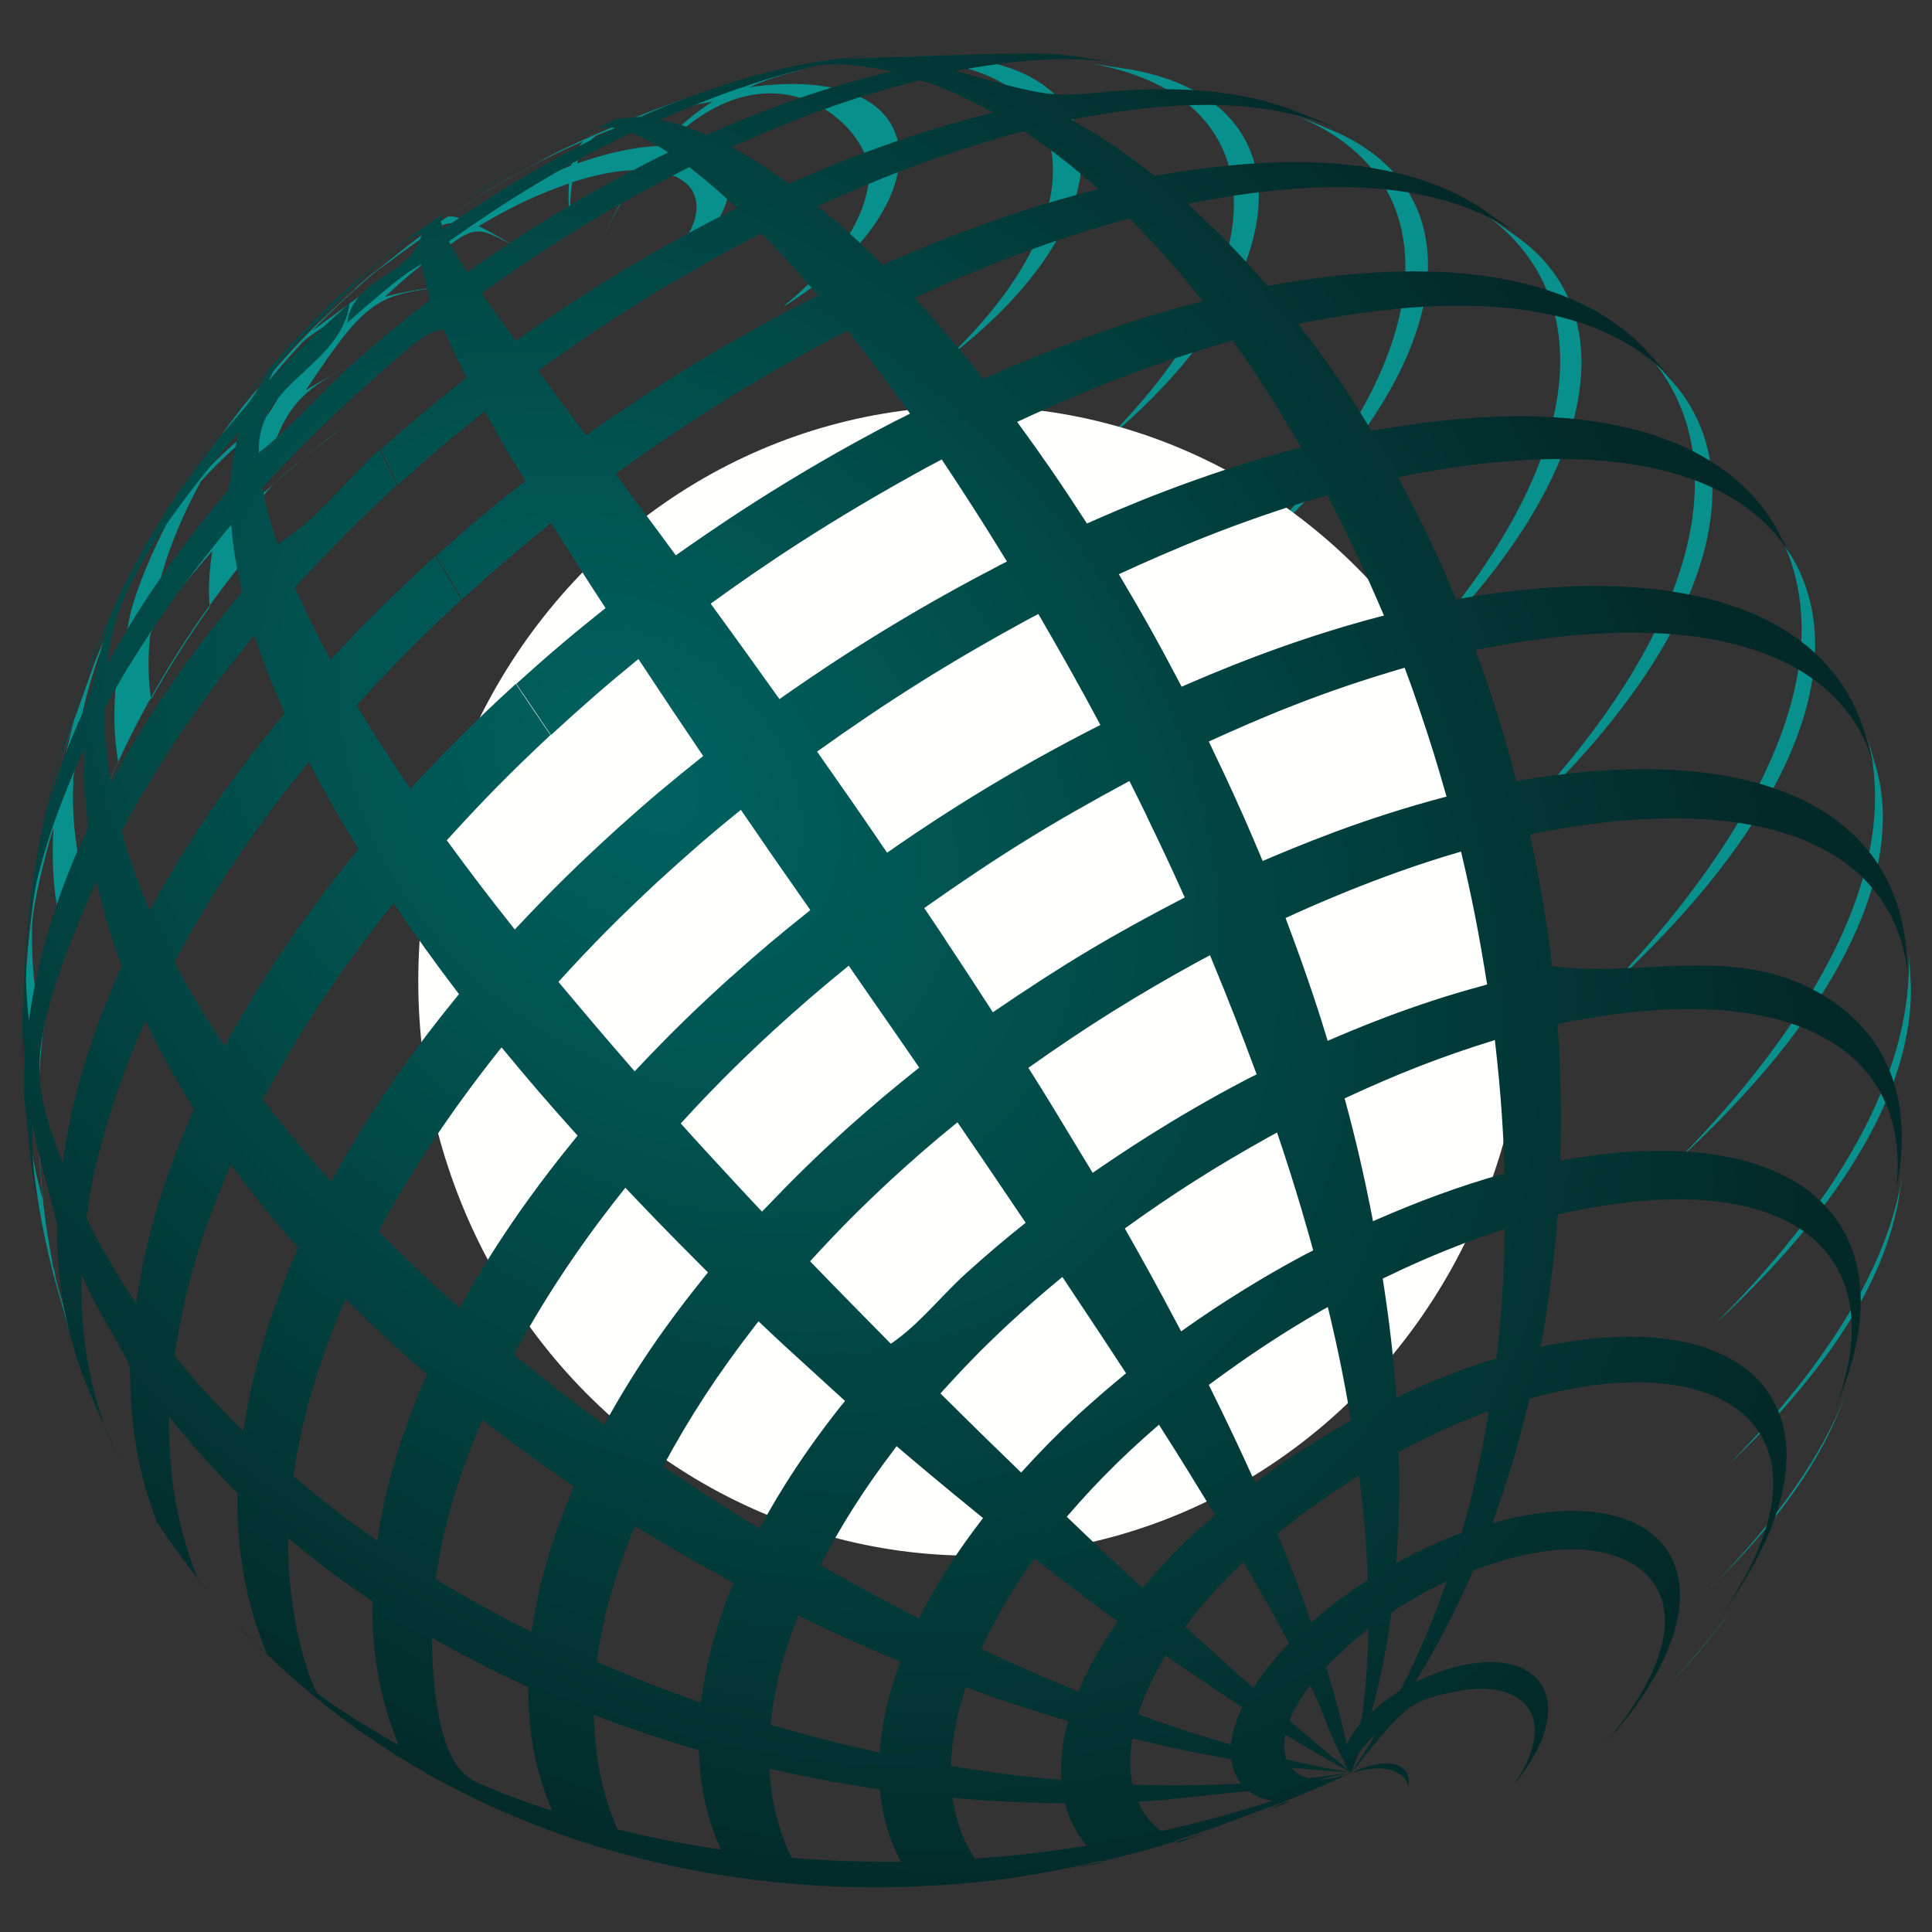 <?xml version="1.0" encoding="UTF-8"?>
<svg width="55" height="55" version="1.1" viewBox="0 0 14.552 14.552" xml:space="preserve" xmlns="http://www.w3.org/2000/svg"><rect x="0" y="0" width="14.552" height="14.552" fill="#333333" stroke="none"/><defs><radialGradient id="radialGradient32262-7" cx="8.796" cy="10.217" r="13.917" gradientTransform="matrix(.269 .258 -.199 .193 34.034 55.396)" gradientUnits="userSpaceOnUse"><stop stop-color="#006360" offset="0"/><stop stop-color="#022928" offset="1"/></radialGradient></defs><style/><g transform="translate(-66.5 -27.141)"><g transform="matrix(.707 0 0 .707 63.149 25.486)"><g transform="matrix(.715 0 0 .715 28.446 41.089)"><g transform="matrix(1.415 0 0 1.415 -35.201 -57.883)"><g transform="matrix(2.624,0,0,2.723,-81.906,-151.54)"><g transform="matrix(1.028,0,0,1.028,-1.635,-1.675)" fill="#07908c"><path d="m39.037 61.064c0.602-0.528 0.887-1.061 0.782-1.463l-0.04-0.133c0.169 0.595-0.392 1.255-0.742 1.596 9.8e-5 0 9.8e-5 1.98e-4 9.8e-5 1.98e-4m-0.282-0.636c0.685-0.596 0.965-1.195 0.75-1.602l-0.076-0.133c0.348 0.625-0.356 1.422-0.674 1.735 9.9e-5 -9.8e-5 9.9e-5 1.98e-4 1.98e-4 1.98e-4m-0.379-0.61c0.733-0.634 0.989-1.291 0.653-1.674l-0.11-0.119c0.379 0.412 0.176 1.082-0.543 1.793 9.9e-5 0 9.9e-5 1.97e-4 1.97e-4 2.89e-4m-0.46-0.561c0.753-0.648 0.963-1.331 0.511-1.659l-0.03-0.021-0.113-0.077c0.502 0.346 0.358 1.035-0.369 1.757 0-9.6e-5 9.9e-5 9.6e-5 9.9e-5 9.6e-5m-0.528-0.494c0.757-0.638 0.898-1.312 0.328-1.566l-0.091-0.037-0.084-0.032c0.634 0.242 0.571 0.915-0.153 1.635 0-9.7e-5 9.8e-5 9.6e-5 1.97e-4 1.92e-4m-0.581-0.41c0.751-0.603 0.802-1.267 0.107-1.394l-0.223-0.033c0.774 0.099 0.826 0.739 0.116 1.426 9.8e-5 0 1.97e-4 9.6e-5 2.89e-4 1.92e-4m-0.617-0.31c0.658-0.486 0.702-1.043 0.088-1.125-0.056-0.007-0.148-0.014-0.274-0.006l-0.054 0.004c-0.073 0.008-0.17 0.018-0.242 0.029 0.884-0.133 1.087 0.336 0.717 0.84-0.065 0.088-0.141 0.172-0.234 0.257 9.9e-5 0 1.97e-4 9.6e-5 1.97e-4 9.6e-5m-0.637-0.195c0.495-0.296 0.602-0.723 0.204-0.816-0.136-0.032-0.282-0.014-0.344-0.006 0.042-0.017 0.128-0.053 0.257-0.074l-0.105 0.019c-0.221 0.048-0.221 0.048-0.335 0.081-0.201 0.064-0.201 0.064-0.301 0.103-0.189 0.079-0.189 0.079-0.283 0.124-0.18 0.093-0.18 0.093-0.267 0.144-0.17 0.106-0.17 0.106-0.252 0.165-0.057 0.042-0.132 0.099-0.187 0.143 0.278-0.197 0.278-0.197 0.329-0.192-0.041 0.068-0.118 0.086-0.177 0.13 0.033-0.003 0.081-9.6e-5 0.108-0.019 0.148-0.105 0.148-0.105 0.307-0.021-0.082-0.048-0.131-0.072-0.149-0.081 0.135-0.076 0.224-0.117 0.352-0.16-0.004 0.058-8.69e-4 0.11 0.009 0.186-0.007-0.079-0.006-0.13 0.004-0.191 0.093-0.028 0.175-0.046 0.272-0.046-0.046 0.062-0.097 0.137-0.158 0.263 0.054-0.109 0.098-0.177 0.167-0.263 0.277 0.014 0.237 0.213 0.087 0.342-0.028 0.025-0.089 0.071-0.177 0.102 0.285-0.064 0.545-0.369 0.356-0.492-0.062-0.04-0.148-0.041-0.185-0.042 0.429-0.42 0.797-0.067 0.797 0.1 0 0.088-0.042 0.271-0.327 0.497 0.001 1.93e-4 -0.002 0.002-0.003 0.002m-0.323-0.797c0.211-0.057 0.215-0.058 0.325-0.079h1e-3c-0.069 0.014-0.131 0.051-0.202 0.063-0.199 0.035-0.365 0.096-0.488 0.145 0.019-0.008 0.044-0.018 0.063-0.025 0.181-0.066 0.213-0.078 0.301-0.103m-0.448 0.164 0.022-0.01-0.002 6.75e-4 -0.021 0.009m0.48-0.132c0.003-5.79e-4 0.007-0.001 0.011-0.002-0.059 0.037-0.124 0.083-0.203 0.167-0.002 9.7e-5 -0.005 9.7e-5 -0.007 1.93e-4 -0.124 5e-3 -0.242 0.04-0.32 0.066 0.031-0.076 0.073-0.104 0.073-0.104 0.002-8.68e-4 0.216-0.091 0.447-0.127m-0.527 0.161c0.009-0.004 0.022-0.01 0.032-0.014-0.017 0.018-0.035 0.042-0.048 0.092-0.007 0.003-0.017 0.006-0.024 0.009-0.137 0.052-0.254 0.11-0.393 0.194-0.037-0.013-0.053-0.013-0.065-0.011 0.069-0.045 0.252-0.164 0.497-0.27"/><path d="m39.006 63.032c0.115-0.112 0.177-0.194 0.211-0.237l0.027-0.037c-0.068 0.092-0.149 0.185-0.24 0.276l0.002-0.002m0.166-0.367c0.237-0.221 0.403-0.44 0.493-0.65l0.011-0.025 0.022-0.054c-0.041 0.099-0.15 0.361-0.525 0.729 9.9e-5 -9.8e-5 0 9.9e-5 0 9.9e-5m0.067-0.46c0.377-0.344 0.6-0.676 0.66-0.986l0.017-0.104c-0.023 0.128-0.094 0.519-0.677 1.09 9.9e-5 -9.9e-5 0 9.9e-5 0 1.98e-4m-0.042-0.539c0.347-0.31 0.76-0.781 0.752-1.261l-8e-3 -0.121c0.014 0.421-0.236 0.886-0.745 1.382 9.8e-5 0 9.8e-5 9.8e-5 9.8e-5 1.97e-4"/><path d="m33.88 57.78c-0.16 0.143-0.166 0.148-0.249 0.233-0.159 0.171-0.168 0.181-0.255 0.291-0.152 0.205-0.168 0.226-0.26 0.376-0.135 0.24-0.16 0.283-0.253 0.501-0.103 0.276-0.131 0.35-0.207 0.68-0.048 0.294-0.082 0.506-0.068 0.899 0.041 0.466 0.063 0.609 0.214 1.069-0.37-1.027-0.09-2.182 0.678-3.067-0.002-0.197-0.002-0.197 0.363-0.468-0.156 0.111-0.257 0.198-0.343 0.274 0.098-0.381 0.159-0.408 0.502-0.561-0.116 0.049-0.211 0.096-0.318 0.158 0.242-0.353 0.283-0.358 0.552-0.391-0.111 0.009-0.181 0.024-0.243 0.039 0.07-0.062 0.116-0.1 0.192-0.155-0.084 0.007-0.084 0.007-0.475 0.283 0.093-0.092 0.156-0.148 0.259-0.233l-0.027 0.019-0.06 0.05m-1.079 4.051c-0.05-0.158-0.11-0.37-0.147-0.531l0.006 0.031c0.012 0.052 0.018 0.079 0.039 0.142 0.026 0.121 0.059 0.24 0.102 0.358m-0.214-1.069c-9.65e-4 -0.1-0.004-0.234-6.75e-4 -0.334l4.82e-4 -0.013c5.79e-4 -0.011 0.001-0.027 0.002-0.038-3.86e-4 0.013-0.001 0.029-0.001 0.042-6.75e-4 0.079-0.002 0.226 0.052 0.413-3e-3 0.13 0.003 0.259 0.018 0.388l-0.011-0.038c-0.021-0.077-0.049-0.183-0.059-0.42m0.068-0.899c0.08-0.336 0.082-0.342 0.147-0.527l-5e-3 0.014c-0.023 0.067-0.023 0.067-0.136 0.513-0.013 0.053-0.023 0.095-0.035 0.163 0.009-0.064 0.019-0.119 0.028-0.163m-0.042 0.331c0.003-0.098 0.054-0.285 0.084-0.38-5.78e-4 0.012-0.001 0.027-2e-3 0.039-0.003 0.13 0.005 0.218 0.032 0.337-0.031 0.128-0.055 0.257-0.069 0.386l-0.006-0.024c-0.014-0.059-0.043-0.181-0.038-0.357m0.763-1.889c0.042-0.051 0.098-0.12 0.142-0.17l-6e-3 0.007c-0.03 0.035-0.112 0.127-0.196 0.245-0.002 0.002-0.193 0.279-0.247 0.373 0.014-0.024 0.033-0.056 0.047-0.079 0.136-0.211 0.168-0.262 0.26-0.376m-0.391 0.611 0.012-0.024 0.001-0.003c0.061-0.117 0.118-0.194 0.148-0.235-0.007 0.014-0.015 0.028-0.022 0.042-0.026 0.052-0.075 0.147-0.117 0.274-0.029 0.089-0.026 0.187-0.077 0.27-0.055 0.089-0.102 0.177-0.145 0.272 0.014-0.088 0.045-0.295 0.198-0.595m-0.21 0.718c0.001-0.023 0.004-0.083 0.167-0.361-8.68e-4 0.01-0.002 0.024-3e-3 0.034-0.005 0.089-0.005 0.156 0.012 0.259-0.058 0.122-0.109 0.247-0.151 0.373l-3e-3 -0.014c-0.01-0.052-0.028-0.149-0.021-0.29m0.892-1.648c5.79e-4 -5.79e-4 0.065-0.057 0.183-0.111-5.79e-4 4.82e-4 -0.001 0.001-0.002 0.002-0.094 0.091-0.178 0.186-0.25 0.282-0.028 0.037-0.046 0.081-0.079 0.115-0.002 0.002-0.004 0.003-0.006 0.005-0.111 0.08-0.184 0.153-0.215 0.184 0.041-0.068 0.152-0.25 0.369-0.476m-0.397 0.524c4.82e-4 -6.75e-4 0.086-0.097 0.233-0.211-3.86e-4 5.79e-4 -8.68e-4 0.001-0.001 2e-3 -0.059 0.095-0.137 0.244-0.175 0.413-0.006 0.025-0.006 0.025-0.06 0.085-0.088 0.096-0.14 0.162-0.185 0.222 0.012-0.07 0.045-0.257 0.189-0.511m-0.199 0.591c0.002-0.019 0.006-0.068 0.245-0.332-0.001 0.008-0.003 0.02-0.004 0.028-0.008 0.063-0.011 0.111-0.006 0.183-0.084 0.113-0.16 0.229-0.229 0.347l-0.001-8e-3c-0.005-0.04-0.014-0.114-0.004-0.219"/></g><circle transform="matrix(1.028 0 0 1.028 -.832 -1.675)" cx="35.504" cy="60.387" r="2.162" color="#000000" color-rendering="auto" fill="#fffffd" fill-rule="evenodd" image-rendering="auto" shape-rendering="auto" solid-color="#000000" style="isolation:auto;mix-blend-mode:normal;paint-order:markers fill stroke"/><path d="m35.366 56.812-0.056 0.004c-0.075 0.007-0.174 0.02-0.249 0.03l-0.038 0.006-0.108 0.019c-0.009 0.002-0.019 0.005-0.027 0.006 0.022-0.004 0.055-0.011 0.068-0.013-0.004 9.25e-4 -0.01 0.002-0.014 0.003-0.071 0.015-0.145 0.033-0.219 0.055-0.165 0.048-0.303 0.104-0.355 0.125-0.01 0.004-0.024 0.012-0.035 0.014-0.033 0.006-0.068 0.001-0.101 0.012 0.008-0.003 0.02-0.009 0.03-0.013l-0.05 0.02c0.006-0.002 0.013-0.004 0.019-0.006-0.021 0.008-0.058 0.026-0.075 0.033 0.021-0.005 0.044-0.008 0.08-0.002-0.013 0.006-0.03 0.013-0.042 0.019-0.325 0.151-0.561 0.311-0.65 0.371-0.017-0.044-0.015-0.047 0.027-0.075-0.033 0.021-0.045 0.027-0.132 0.086-0.059 0.043-0.136 0.102-0.193 0.147l-0.062 0.052c-0.092 0.078-0.091 0.078-0.256 0.24-0.025 0.025-0.049 0.057-0.066 0.075-0.041 0.054-0.07 0.116-0.115 0.166-0.24 0.266-0.363 0.473-0.415 0.564-0.019 0.034-0.045 0.078-0.062 0.11-0.034 0.068-0.069 0.145-0.132 0.285-0.015 0.039-0.018 0.054-0.03 0.087 0.022-0.054 0.043-0.109 0.069-0.163 0.006-0.012 0.015-0.029 0.021-0.041-0.039 0.108-0.047 0.225-0.097 0.329-0.125 0.263-0.165 0.446-0.184 0.541-0.049 0.275-0.058 0.475-0.059 0.682 0.003 0.064 0.005 0.128 0.004 0.192-5.13e-4 0.033 1e-3 0.056 0.002 0.082 0.016 0.184 0.034 0.327 0.058 0.451-0.021-0.114-0.026-0.202-0.027-0.302 3.37e-4 -0.013 6.65e-4 -0.031 1e-3 -0.045 0.006 0.029 0.018 0.09 0.039 0.166 0.059 0.215 0.06 0.215 0.059 0.232-0.001 0.263 0.056 0.435 0.083 0.517 0.031 0.086 0.069 0.171 0.109 0.255-0.064-0.18-0.093-0.338-0.095-0.545 1.98e-4 -0.014 3.33e-4 -0.032 5.3e-4 -0.045 0.02 0.041 0.054 0.111 0.113 0.21 0.083 0.14 0.083 0.139 0.083 0.175 2.99e-4 0.28 0.067 0.465 0.096 0.544l0.011 0.027c0.051 0.076 0.106 0.148 0.163 0.218-0.095-0.23-0.111-0.423-0.114-0.581 9.9e-5 -0.013-1e-4 -0.031 0-0.044 0.096 0.116 0.163 0.188 0.275 0.296-9.9e-5 0.012-5.31e-4 0.029-5.31e-4 0.041 0.001 0.303 0.086 0.503 0.117 0.579-0.014-0.012-0.03-0.027-0.046-0.041 0.273 0.264 0.594 0.478 0.95 0.634 0.617 0.27 1.332 0.369 2.057 0.28 0.136-0.02 0.24-0.038 0.389-0.071l0.003 0.002c0.099-0.022 0.197-0.048 0.296-0.077-0.001-7.07e-4 -3e-3 -0.002-0.004-0.002 0.147-0.044 0.29-0.1 0.434-0.149 0.091-0.037 0.182-0.071 0.272-0.115-0.032 0.012-0.069 0.026-0.122 0.027-2e-3 -1.02e-4 -4e-3 0-0.006 0 0.032-0.007 0.075-0.016 0.108-0.023l0.02-0.004c-0.097 0.015-0.17 0.022-0.17 0.022-2.99e-4 0-0.036-0.006-0.066-0.037-9.25e-4 -0.001-0.002-0.003-0.003-0.004 0.095 0.009 0.141 0.013 0.233 0.018l0.007 5.44e-4c-0.102-0.016-0.152-0.026-0.259-0.05-0.01-0.027-0.012-0.057-0.006-0.092 2.99e-4 -0.001 3.26e-4 -0.003 5.44e-4 -0.004 0.095 0.055 0.151 0.086 0.238 0.132l0.027 0.014v-5.44e-4l-0.031-0.042c0.003 0.01 0.01 0.021 0.015 0.03-0.082-0.065-0.136-0.109-0.232-0.187 0.014-0.033 0.019-0.042 0.04-0.077 0.018-0.027 0.022-0.033 0.044-0.061 0.058 0.111 0.089 0.236 0.164 0.338 0.026-0.066 0.026-0.067 0.03-0.073 0.009-0.014 0.03-0.042 0.068-0.076 4.34e-4 -4.36e-4 0.001-0.001 0.002-0.002-0.036 0.058-0.055 0.085-0.093 0.141l-0.006 0.01c0.223-0.268 0.232-0.279 0.44-0.317 0.221-0.04 0.409 0.079 0.214 0.362 0.003-4e-3 0.084-0.097 0.117-0.192 0.091-0.261-0.173-0.365-0.515-0.202 0.097-0.156 0.154-0.261 0.233-0.433 0.151-0.055 0.266-0.073 0.335-0.079 0.374-0.03 0.657 0.22 0.19 0.753 0.039-0.042 0.13-0.14 0.202-0.262 0.279-0.472-0.038-0.761-0.651-0.594 0.066-0.177 0.102-0.294 0.15-0.482 0.04-0.011 0.115-0.03 0.208-0.045 0.651-0.102 1.031 0.229 0.559 0.885l0.028-0.038c0.018-0.025 0.042-0.059 0.059-0.086 0.428-0.663 0.049-1.091-0.81-0.916 0.035-0.19 0.052-0.314 0.069-0.512 0.893-0.198 1.361 0.118 1.114 0.75l0.011-0.026 0.022-0.055c0.256-0.672-0.222-1.04-1.137-0.877 0.005-0.19 0.002-0.348-0.011-0.528 0.91-0.185 1.442 0.077 1.356 0.668l0.017-0.107c0.052-0.385-0.143-0.581-0.316-0.678-0.344-0.194-0.72-0.062-1.079-0.107-0.028-0.234-0.069-0.42-0.089-0.51 0.909-0.178 1.476 0.033 1.519 0.566l-0.009-0.125c-0.055-0.56-0.638-0.802-1.564-0.647-0.036-0.132-0.062-0.218-0.107-0.349-0.024-0.069-0.032-0.089-0.057-0.158 0.863-0.169 1.443-0.015 1.591 0.422 0.003 0.009 0.007 0.021 0.01 0.03l-0.041-0.137c-0.154-0.475-0.751-0.662-1.638-0.511-0.08-0.184-0.137-0.298-0.233-0.472 0.81-0.16 1.375-0.045 1.59 0.324l-0.078-0.137c-0.133-0.219-0.521-0.558-1.618-0.366-0.108-0.17-0.177-0.267-0.294-0.414 0.723-0.142 1.228-0.069 1.501 0.217l-0.113-0.123c-0.195-0.196-0.616-0.398-1.512-0.241-0.098-0.108-0.185-0.199-0.321-0.317 0.601-0.116 1.036-0.077 1.328 0.119l-0.031-0.022-0.116-0.079c-0.289-0.185-0.731-0.227-1.313-0.126-0.13-0.098-0.202-0.145-0.334-0.218 0.573-0.107 0.859-0.044 1.063 0.032l-0.093-0.038-0.087-0.033c-0.075-0.026-0.303-0.106-0.729-0.069-0.244 0.021-0.244 0.021-0.619-0.08 0.286-0.052 0.49-0.059 0.703-0.025l-0.23-0.033c-0.12-0.013-0.148-0.016-0.915 0.011 0.083-0.014 0.125-0.019 0.209-0.026zm1.821 6.654c0.149-0.043 0.217-2.4e-4 0.23 0.05h5.44e-4c0.015-0.092-0.095-0.115-0.23-0.05zm-0.272 0.115c-0.025 0.01-0.049 0.022-0.074 0.031 0.032-0.012 0.065-0.021 0.097-0.034h-0.002c-0.002 2.02e-4 -0.005 4.36e-4 -0.007 5.45e-4h-5.44e-4c-0.002 1.01e-4 -0.005-6.81e-4 -0.007 0-0.002 7.6e-4 -0.005 0.001-0.007 0.002zm-0.074 0.031c-0.074 0.029-0.148 0.055-0.222 0.079 0.074-0.024 0.148-0.05 0.222-0.079zm-0.222 0.079c-0.045 0.015-0.089 0.028-0.134 0.041 0.003 0.001 0.006 0.003 8e-3 0.004 0.042-0.013 0.084-0.031 0.126-0.045zm-0.43 0.118c-0.055 0.012-0.111 0.022-0.166 0.031 0.057-0.01 0.114-0.016 0.171-0.028zm-0.166 0.031c-0.072 0.013-0.145 0.027-0.217 0.036 0.072-9e-3 0.145-0.023 0.217-0.036zm-3.233-0.877c-0.023-0.022-0.047-0.044-0.07-0.067 0.008 0.008 0.015 0.017 0.022 0.024l0.023 0.021c0.007 0.007 0.016 0.014 0.024 0.022zm-0.069-0.067c-0.034-0.035-0.066-0.071-0.098-0.108 0.032 0.036 0.064 0.073 0.098 0.108zm-0.098-0.108c-0.022-0.025-0.044-0.049-0.065-0.075 6.8e-4 0.002 9.07e-4 0.003 0.002 0.005 0.02 0.024 0.042 0.046 0.063 0.07zm-0.228-0.293c-0.001-0.002-0.003-0.004-0.005-0.006 0.002 0.003 0.004 0.007 0.006 0.01zm-0.005-0.006c-0.052-0.077-0.1-0.156-0.144-0.238 0.044 0.083 0.093 0.162 0.144 0.238zm-0.144-0.238c-0.021-0.04-0.04-0.081-0.059-0.121 1e-3 0.003 1e-3 0.005 0.002 0.009 0.018 0.038 0.037 0.075 0.057 0.113zm-0.324-0.945c0.002 0.009 0.003 0.017 0.005 0.027-0.002-0.008-0.003-0.019-0.005-0.027zm0.005 0.027c0.007 0.035 0.017 0.073 0.026 0.108-0.009-0.036-0.02-0.077-0.026-0.108zm0.026 0.108c0.01 0.041 0.019 0.08 0.033 0.131-0.013-0.046-0.022-0.088-0.033-0.131zm0.033 0.131c0.025 0.087 0.054 0.182 0.09 0.296-0.038-0.117-0.066-0.212-0.09-0.296zm-0.121-0.717c-0.003-0.031-0.006-0.052-0.009-0.086l0.01 0.127c-5.99e-4 -0.011-5.21e-4 -0.028-1e-3 -0.041zm1e-3 0.041c1.16e-4 0.002-1.12e-4 0.006 0 8e-3l0.003 0.038zm-0.01-0.127c-6.54e-4 -0.068 0.003-0.127 0.003-0.189-0.002-0.052-0.005-0.104-0.003-0.156-5.95e-4 0.103-0.004 0.241 5.31e-4 0.344zm0.062-0.87c0.003-0.019 0.005-0.034 0.009-0.054l-0.015 0.079c1e-3 -0.005 0.005-0.019 0.006-0.025zm0.009-0.054c0.066-0.275 0.096-0.381 0.182-0.613-0.091 0.227-0.149 0.452-0.182 0.613zm0.345-0.985c5.37e-4 -1e-3 5.29e-4 -0.002 1e-3 -0.003l-0.007 0.015c0.002-0.004 0.004-0.007 0.006-0.012zm0.062-0.11c0.021-0.037 0.035-0.066 0.066-0.119l-0.048 0.081-0.006 0.012c-0.009 0.016-0.015 0.027-0.023 0.044 2e-3 -0.003 0.009-0.014 0.011-0.018zm0.066-0.119c0.066-0.102 0.099-0.153 0.131-0.2-0.043 0.061-0.078 0.113-0.131 0.2zm0.131-0.2c0.033-0.047 0.069-0.095 0.136-0.186-0.061 0.078-0.096 0.126-0.136 0.186zm0.136-0.186c0.121-0.145 0.147-0.172 0.197-0.225 0.005-0.007 0.009-0.015 0.015-0.021-0.008 8e-3 -0.015 0.016-0.023 0.024-0.081 0.088-0.188 0.22-0.189 0.221zm0.905-0.824c0.004-0.002 0.011-0.007 0.014-0.01-0.004 0.003-0.007 0.004-0.011 0.006-0.002 0.002-0.002 0.002-0.004 0.003zm0.014-0.01c0.101-0.066 0.193-0.117 0.275-0.161-0.037 0.02-0.056 0.027-0.161 0.087-0.039 0.023-0.087 0.057-0.113 0.074zm0.275-0.161c0.017-9e-3 0.055-0.031 0.074-0.04-0.025 0.013-0.046 0.025-0.074 0.04zm0.074-0.04c0.037-0.019 0.06-0.03 0.086-0.042-0.023 0.01-0.016 0.007-0.048 0.021-0.013 0.006-0.028 0.016-0.038 0.021zm0.086-0.042c0.064-0.03 0.106-0.047 0.136-0.06-0.015 0.004-0.028 9e-3 -0.044 0.016l-0.014 0.006c-0.014 0.006-0.054 0.026-0.078 0.038zm0.869-0.289c-0.079 0.015-0.192 0.041-0.317 0.077 0.198-0.053 0.22-0.058 0.317-0.077zm0.236-0.021c0.049 0.001 0.12 0.007 0.214 0.028-0.005 0.001-0.011 0.003-0.015 0.004-0.339 0.077-0.618 0.196-0.723 0.241-0.062-0.026-0.115-0.045-0.189-0.058 0.158-0.067 0.373-0.152 0.639-0.211 4.35e-4 -1.02e-4 0.026-0.004 0.074-0.003zm0.317 0.064c0.042-0.01 0.243 0.088 0.308 0.123-0.005 0.001-0.012 0.003-0.016 0.004-0.38 0.091-0.688 0.222-0.804 0.271-0.059-0.041-0.13-0.09-0.229-0.142 0.182-0.079 0.431-0.18 0.742-0.255zm0.431 0.195c0.103 0.066 0.198 0.137 0.3 0.224-0.005 0.001-0.012 0.002-0.017 0.004-0.399 0.097-0.726 0.237-0.85 0.289-0.108-0.104-0.182-0.166-0.26-0.227 0.198-0.087 0.468-0.198 0.81-0.286 0.005-0.001 0.012-3e-3 0.016-0.004zm-1.576 0.006c0.029 0.011 0.077 0.031 0.149 0.076-0.015 0.007-0.035 0.016-0.049 0.023-0.38 0.183-0.654 0.37-0.757 0.44-0.049-0.073-0.067-0.105-0.074-0.119 0.237-0.162 0.436-0.278 0.687-0.4 0.013-0.006 0.031-0.014 0.045-0.021zm0.233 0.133c0.089 0.065 0.163 0.133 0.191 0.158-0.016 0.008-0.038 0.019-0.055 0.027-0.419 0.205-0.719 0.41-0.832 0.487-0.093-0.122-0.119-0.159-0.137-0.184 0.267-0.185 0.494-0.319 0.782-0.463 0.015-0.007 0.036-0.018 0.051-0.025zm1.767 0.198c0.109 0.106 0.191 0.196 0.294 0.32-0.005 0.001-0.011 3e-3 -0.016 0.004-0.403 0.1-0.75 0.248-0.864 0.296-0.065-0.078-0.145-0.174-0.277-0.313 0.206-0.091 0.488-0.207 0.847-0.303 0.005-0.001 0.012-3e-3 0.016-0.004zm-2.84 0.058c-0.039 0.169-0.275 0.166-0.3 0.346 0.208-0.177 0.255-0.203 0.297-0.226 0.01 0.046 0.026 0.091 0.035 0.138-0.123 0.092-0.199 0.152-0.315 0.251-0.127 0.11-0.237 0.238-0.371 0.339-0.01-0.275 0.33-0.33 0.364-0.578-0.13 0.111-0.209 0.184-0.325 0.303 0.035-0.079 0.051-0.095 0.38-0.408l0.002-0.002c0.178-0.145 0.19-0.15 0.233-0.164zm1.365 0c0.103 0.104 0.191 0.202 0.225 0.24-0.017 0.008-0.04 0.02-0.057 0.028-0.441 0.218-0.755 0.432-0.874 0.513-0.002-0.003-0.002-3e-3 -0.193-0.25 0.211-0.146 0.459-0.308 0.844-0.505 0.017-0.008 0.039-0.019 0.055-0.027zm-1.278 0.371c0.026 0.055 0.042 0.092 0.093 0.187-0.136 0.103-0.216 0.167-0.345 0.277 0.02 0.042 0.048 0.097 0.068 0.139 0.128-0.112 0.213-0.181 0.349-0.286 0.066 0.114 0.087 0.149 0.163 0.269-0.14 0.106-0.227 0.177-0.358 0.29 0.032 0.051 0.074 0.118 0.105 0.168 0.131-0.115 0.218-0.187 0.357-0.295 0.11 0.168 0.122 0.187 0.218 0.329-0.139 0.107-0.227 0.179-0.358 0.293 0.042 0.059 0.097 0.138 0.139 0.198 0.129-0.114 0.214-0.186 0.351-0.294 0.105 0.153 0.163 0.237 0.26 0.375-0.136 0.105-0.217 0.17-0.345 0.281-0.164 0.144-0.264 0.239-0.411 0.39-0.112-0.136-0.175-0.216-0.273-0.345 0.149-0.158 0.25-0.257 0.416-0.407-0.042-0.059-0.097-0.138-0.139-0.198-0.169 0.149-0.271 0.248-0.423 0.405-0.087-0.123-0.139-0.202-0.216-0.322 0.151-0.159 0.253-0.259 0.421-0.409-0.032-0.051-0.073-0.118-0.105-0.168-0.168 0.148-0.27 0.245-0.421 0.401-0.037-0.067-0.082-0.149-0.143-0.279 0.147-0.154 0.246-0.25 0.409-0.396-0.021-0.042-0.048-0.097-0.069-0.138-0.138 0.121-0.249 0.271-0.409 0.366-0.039-0.114-0.05-0.167-0.061-0.218 0.137-0.143 0.23-0.233 0.383-0.367 0.266-0.23 0.273-0.231 0.339-0.245zm1.622 0.005c0.118 0.144 0.178 0.224 0.25 0.321-0.017 0.009-0.041 0.02-0.058 0.028-0.445 0.222-0.762 0.439-0.882 0.52-0.057-0.075-0.057-0.075-0.242-0.315 0.218-0.151 0.474-0.319 0.875-0.526 0.017-0.009 0.04-0.02 0.057-0.029zm1.545 0.038c0.107 0.146 0.171 0.243 0.274 0.413-0.004 0.001-0.011 0.003-0.015 0.004-0.399 0.102-0.723 0.239-0.844 0.291-0.104-0.155-0.175-0.254-0.28-0.393 0.308-0.138 0.563-0.231 0.851-0.311 0.004-0.001 0.01-0.003 0.015-0.004zm-3.988 0.354c-0.006 0.021-0.017 0.06-0.025 0.116-0.016 0.107-0.016 0.107-0.03 0.123-0.278 0.316-0.42 0.566-0.474 0.66 0.023-0.167 0.05-0.355 0.51-0.878 0.006-0.007 0.013-0.015 0.019-0.022zm2.82 0.106c0.096 0.139 0.162 0.238 0.262 0.395-0.017 0.008-0.039 0.019-0.056 0.028-0.433 0.217-0.741 0.426-0.857 0.504-0.092-0.124-0.148-0.2-0.276-0.369 0.206-0.144 0.471-0.318 0.869-0.528 0.017-0.009 0.04-0.02 0.057-0.029zm1.548 0.139c0.091 0.17 0.146 0.283 0.227 0.465-0.004 1e-3 -0.009 0.002-0.013 0.003-0.377 0.095-0.684 0.224-0.799 0.272-0.092-0.169-0.151-0.271-0.252-0.435 0.201-0.089 0.475-0.204 0.824-0.302 0.004-0.001 0.01-0.003 0.014-0.004zm-4.399 0.113c0.007 0.087 0.019 0.16 0.044 0.26-0.007 0.008-0.016 0.018-0.022 0.026-0.295 0.342-0.442 0.601-0.505 0.712-0.03-0.17-0.026-0.284-0.025-0.285 0.001-0.003 0.155-0.3 0.488-0.689 0.006-0.007 0.015-0.017 0.021-0.024zm3.239 0.346c0.098 0.163 0.159 0.267 0.249 0.429-0.016 0.008-0.037 0.018-0.053 0.026-0.404 0.201-0.694 0.395-0.803 0.468-0.105-0.149-0.176-0.247-0.281-0.391 0.28-0.193 0.529-0.344 0.833-0.504 0.016-0.008 0.038-0.02 0.055-0.028zm-3.146 0.082c0.041 0.122 0.077 0.205 0.122 0.301-0.007 8e-3 -0.016 0.019-0.023 0.027-0.302 0.354-0.454 0.622-0.519 0.736-0.032-0.073-0.074-0.174-0.113-0.307 0.145-0.258 0.302-0.483 0.51-0.73 0.007-0.008 0.016-0.019 0.023-0.027zm4.616 0.126c0.026 0.067 0.033 0.086 0.057 0.154 0.045 0.128 0.072 0.212 0.111 0.344-0.344 0.087-0.6 0.193-0.738 0.249-0.053-0.123-0.089-0.201-0.147-0.322-0.029-0.059-0.04-0.081-0.069-0.14 0.199-0.087 0.441-0.189 0.785-0.285zm-5.298 0.311c-0.001 0.025-0.004 0.073-0.002 0.136 0.002 0.058 0.016 0.115 0.014 0.174-5.96e-4 0.015-0.016 0.033-0.022 0.047-0.162 0.349-0.199 0.602-0.213 0.697-0.02-0.198-0.047-0.468 0.202-1.009 0.007-0.014 0.015-0.032 0.022-0.045zm0.9 0.053c0.082 0.151 0.144 0.249 0.2 0.337-7e-3 8e-3 -0.016 0.019-0.023 0.027-0.298 0.354-0.449 0.621-0.514 0.736-0.113-0.164-0.176-0.278-0.202-0.327 0.147-0.262 0.305-0.492 0.516-0.746 0.007-0.008 0.016-0.019 0.023-0.027zm3.293 0.073c0.031 0.059 0.04 0.077 0.07 0.136h-5.43e-4c0.06 0.119 0.097 0.195 0.153 0.315-0.298 0.149-0.485 0.257-0.77 0.444-0.072-0.107-0.117-0.174-0.193-0.284h5.44e-4c-0.037-0.053-0.047-0.067-0.083-0.119 0.299-0.203 0.507-0.327 0.823-0.491zm-1.559 0.112c0.091 0.128 0.156 0.219 0.279 0.388-0.125 0.096-0.203 0.159-0.321 0.261 0.05 0.063 0.117 0.146 0.168 0.209 0.113-0.099 0.187-0.161 0.307-0.255 0.028 0.039 0.056 0.078 0.084 0.117 0.066 0.092 0.133 0.184 0.199 0.277-0.112 0.086-0.182 0.143-0.287 0.233-0.137 0.12-0.22 0.199-0.344 0.324-0.091-0.093-0.145-0.15-0.232-0.241-0.032-0.033-0.063-0.067-0.094-0.1 0.057-0.06 0.163-0.171 0.319-0.312 0.014-0.013 0.034-0.03 0.048-0.043-7.8e-5 -9.7e-5 7.7e-5 -4.36e-4 0-5.45e-4 -0.05-0.063-0.118-0.146-0.168-0.209-0.153 0.134-0.246 0.222-0.384 0.363-0.119-0.132-0.193-0.216-0.306-0.346 0.142-0.15 0.239-0.244 0.398-0.387 0.123-0.108 0.203-0.176 0.334-0.278zm2.89 0.161c0.046 0.187 0.072 0.317 0.105 0.515-0.003 8.16e-4 -0.007 0.001-0.01 0.002v5.44e-4c-0.298 0.076-0.548 0.181-0.63 0.215-0.029-0.094-0.082-0.253-0.169-0.475 0.091-0.04 0.368-0.162 0.694-0.254 0.003-9.24e-4 0.007-0.002 0.011-0.003zm-5.476 0.114c0.027 0.118 0.055 0.207 0.102 0.329-0.007 0.014-0.016 0.033-0.022 0.048-0.162 0.357-0.201 0.616-0.216 0.714-0.119-0.309-0.163-0.425 0.114-1.042 0.007-0.014 0.016-0.034 0.022-0.048zm1.193 0.087c0.093 0.131 0.156 0.217 0.262 0.351-0.007 0.008-0.015 0.018-0.022 0.026-0.284 0.337-0.429 0.591-0.491 0.699-0.113-0.122-0.177-0.196-0.274-0.318 0.144-0.257 0.299-0.483 0.502-0.732 0.007-0.008 0.016-0.019 0.022-0.027zm3.276 0.201c0.088 0.205 0.121 0.29 0.187 0.46-0.012 0.006-0.029 0.014-0.041 0.02-0.304 0.153-0.531 0.304-0.617 0.361-0.175-0.278-0.174-0.278-0.258-0.406 0.232-0.159 0.437-0.282 0.683-0.412 0.013-0.007 0.032-0.016 0.045-0.023zm-4.272 0.253c0.062 0.125 0.117 0.221 0.194 0.341-0.006 0.014-0.015 0.033-0.021 0.048-0.157 0.353-0.196 0.609-0.21 0.705-0.128-0.183-0.199-0.329-0.199-0.329 0-0.002 0.019-0.272 0.213-0.716 0.007-0.014 0.016-0.034 0.022-0.048zm5.415 0.075c0.027 0.224 0.035 0.38 0.039 0.515-0.002 6.24e-4 -0.005 0.002-0.007 0.002-0.178 0.049-0.334 0.104-0.521 0.183-0.035-0.174-0.069-0.316-0.114-0.475 0.212-0.095 0.39-0.162 0.595-0.223 0.003-8.16e-4 0.006-0.002 9e-3 -0.003zm-3.986 0.028c0.11 0.128 0.184 0.212 0.305 0.341-0.006 0.007-0.014 0.017-0.02 0.024-0.262 0.31-0.396 0.543-0.453 0.643-0.13-0.112-0.209-0.185-0.326-0.297 0.134-0.237 0.284-0.455 0.473-0.686 0.006-0.008 0.015-0.018 0.021-0.025zm1.829 0.289c0.051 0.071 0.156 0.22 0.274 0.389-0.095 0.073-0.154 0.122-0.243 0.199-0.101 0.089-0.185 0.195-0.298 0.269-0.108-0.106-0.217-0.212-0.324-0.319 0.115-0.121 0.193-0.197 0.322-0.313 0.099-0.087 0.164-0.142 0.27-0.225zm1.283 0.04c0.079 0.225 0.127 0.393 0.145 0.456-0.01 5e-3 -0.023 0.011-0.033 0.016-0.247 0.127-0.422 0.246-0.497 0.297-0.105-0.192-0.176-0.313-0.226-0.398 0.199-0.138 0.365-0.239 0.573-0.351 0.011-0.006 0.026-0.014 0.038-0.02zm-4.198 0.124c0.095 0.124 0.161 0.203 0.27 0.323-0.006 0.013-0.015 0.031-0.021 0.045-0.146 0.332-0.185 0.573-0.199 0.663-0.113-0.107-0.18-0.178-0.276-0.291 0.036-0.238 0.095-0.439 0.205-0.694 0.006-0.014 0.014-0.033 0.021-0.047zm1.582 0.089c0.032 0.032 0.051 0.052 0.095 0.096 0.086 0.086 0.144 0.142 0.237 0.232-0.176 0.21-0.297 0.381-0.416 0.589-0.1-0.071-0.164-0.118-0.261-0.192-0.045-0.035-0.057-0.044-0.102-0.079 0.16-0.283 0.316-0.486 0.448-0.646zm3.53 0.159c-0.003 0.182-0.013 0.328-0.033 0.501-0.002 5.17e-4 -0.004 0.001-0.006 0.002-0.123 0.036-0.256 0.086-0.396 0.15-0.012-0.159-0.028-0.293-0.055-0.46 0.069-0.032 0.252-0.118 0.482-0.189 0.002-7.07e-4 0.005-0.002 0.007-0.003zm-1.776 0.186c0.165 0.239 0.178 0.258 0.256 0.373-0.075 0.06-0.122 0.099-0.193 0.161-0.092 0.083-0.147 0.137-0.228 0.223-0.086-0.08-0.183-0.171-0.324-0.306 0.095-0.101 0.159-0.165 0.266-0.262 0.082-0.073 0.136-0.119 0.224-0.189zm-2.876 0.085c0.116 0.112 0.195 0.182 0.327 0.292-0.005 0.012-0.013 0.029-0.019 0.041-0.133 0.302-0.168 0.521-0.181 0.603-0.134-0.091-0.216-0.152-0.337-0.25 0.035-0.221 0.09-0.407 0.191-0.643 0.006-0.013 0.014-0.03 0.02-0.044zm3.942 0.033c0.042 0.169 0.064 0.276 0.093 0.438-0.007 0.004-0.017 0.009-0.024 0.013-0.181 0.099-0.312 0.192-0.361 0.227-0.066-0.14-0.109-0.228-0.186-0.378 0.156-0.111 0.285-0.194 0.448-0.285 9e-3 -0.005 0.021-0.012 0.03-0.016zm-2.284 0.055c0.084 0.077 0.084 0.077 0.346 0.307-0.004 0.005-0.01 0.013-0.015 0.018-0.192 0.233-0.291 0.41-0.328 0.476-0.137-0.082-0.213-0.127-0.387-0.241 0.106-0.19 0.22-0.358 0.367-0.541 0.005-0.006 0.011-0.014 0.016-0.02zm2.93 0.347c-0.03 0.173-0.061 0.309-0.109 0.47-0.001 4.34e-4 -0.003 0.001-0.004 0.002-0.082 0.029-0.169 0.068-0.259 0.115 0.011-0.147 0.014-0.272 0.01-0.43 0.088-0.045 0.2-0.099 0.356-0.155 0.002-4.08e-4 0.004-0.002 0.005-0.002zm-4.04 0.032c0.045 0.034 0.056 0.042 0.102 0.076 0.098 0.07 0.163 0.114 0.266 0.183-0.095 0.22-0.136 0.357-0.17 0.562-0.109-0.053-0.174-0.086-0.278-0.143-0.047-0.026-0.061-0.034-0.107-0.061 0.037-0.225 0.083-0.375 0.187-0.617zm2.716 0.02c0.09 0.136 0.144 0.221 0.225 0.349-0.053 0.045-0.086 0.073-0.135 0.119-0.063 0.061-0.101 0.101-0.156 0.164-0.11-0.098-0.184-0.165-0.304-0.276 0.071-0.079 0.119-0.129 0.2-0.206 0.062-0.058 0.103-0.094 0.17-0.15zm-1.053 0.083c0.062 0.051 0.167 0.137 0.347 0.278-0.004 0.004-0.008 0.01-0.011 0.014-0.146 0.184-0.213 0.313-0.246 0.375-0.065-0.032-0.2-0.099-0.395-0.207 0.081-0.152 0.174-0.293 0.292-0.443 0.004-0.005 0.009-0.012 0.013-0.017zm1.856 0.11c0.019 0.149 0.03 0.267 0.035 0.407-0.004 0.003-0.01 0.007-0.015 0.01-0.109 0.069-0.184 0.131-0.212 0.155-0.044-0.125-0.078-0.209-0.136-0.344 0.105-0.081 0.194-0.143 0.309-0.213 0.006-0.004 0.015-0.009 0.021-0.013zm-2.906 0.198c0.068 0.04 0.208 0.124 0.396 0.221-0.004 0.009-0.009 0.021-0.013 0.03-0.089 0.217-0.11 0.373-0.118 0.432-0.052-0.017-0.197-0.065-0.418-0.157 0.024-0.168 0.064-0.311 0.139-0.493 0.004-0.01 0.011-0.024 0.015-0.034zm-1.391 0.048c0.121 0.097 0.203 0.156 0.337 0.243 0 0.011-9.9e-5 0.026 0 0.037 0.003 0.273 0.075 0.446 0.106 0.52-0.222-0.121-0.329-0.202-0.329-0.202-0.001-0.002-0.107-0.2-0.115-0.559 9.8e-5 -0.012 0-0.028 0-0.04zm2.994 0.078c0.129 0.097 0.21 0.156 0.334 0.243-0.002 0.003-0.005 0.007-0.007 0.011-0.084 0.117-0.124 0.201-0.15 0.261-0.147-0.058-0.238-0.096-0.39-0.165 0.072-0.151 0.151-0.265 0.204-0.337 0.003-0.004 0.007-0.009 0.01-0.013zm0.839 0.014c0.077 0.128 0.12 0.201 0.184 0.314-0.033 0.033-0.041 0.041-0.07 0.075-0.037 0.044-0.045 0.055-0.074 0.098-0.1-0.086-0.17-0.145-0.274-0.237 0.043-0.055 0.073-0.089 0.124-0.143 0.047-0.048 0.059-0.06 0.11-0.107zm0.816 0.074c-0.098 0.271-0.188 0.423-0.188 0.424-0.032 0.019-0.07 0.044-0.114 0.083 0.036-0.13 0.06-0.242 0.08-0.386 0.027-0.017 0.11-0.071 0.218-0.119 1e-3 -4.34e-4 0.003-0.001 0.004-0.002zm-2.603 0.133c0.141 0.066 0.26 0.118 0.411 0.178-0.003 0.007-6e-3 0.016-0.009 0.023-0.061 0.166-0.072 0.285-0.075 0.329-0.078-0.017-0.224-0.048-0.438-0.108 0.015-0.135 0.044-0.249 0.1-0.395 0.003-0.008 0.008-0.019 0.011-0.027zm2.289 0.052c-0.004 0.183-0.024 0.356-0.034 0.367-0.036 0.041-0.049 0.07-0.054 0.081-0.024-0.109-0.044-0.179-0.082-0.301 0.051-0.051 0.097-0.092 0.158-0.139 0.004-0.003 0.008-0.006 0.012-0.009zm-3.76 0.033c0.045 0.025 0.061 0.033 0.107 0.057 0.104 0.054 0.172 0.086 0.28 0.134 0.004 0.195 0.027 0.312 0.096 0.479-0.107-0.034-0.173-0.058-0.274-0.098-0.075-0.03-0.2-0.081-0.208-0.573zm2.946 0.069c0.121 0.081 0.195 0.13 0.308 0.201-9.24e-4 0.002-0.002 0.004-0.003 0.005-0.035 0.072-0.041 0.117-0.043 0.139-0.139-0.039-0.229-0.067-0.373-0.117 0.026-0.075 0.058-0.143 0.105-0.219 0.002-0.003 0.004-0.006 0.005-9e-3zm-0.802 0.123c0.155 0.055 0.255 0.086 0.41 0.131-0.001 0.005-0.003 0.011-0.004 0.015-0.029 0.11-0.024 0.185-0.023 0.213-0.168-0.015-0.275-0.028-0.443-0.054 0.004-0.097 0.019-0.179 0.053-0.286 0.002-0.006 0.005-0.014 0.007-0.02zm-1.493 0.107c0.063 0.023 0.231 0.084 0.422 0.137 3e-4 0.008 6.66e-4 0.018 1e-3 0.026 0.009 0.188 0.066 0.312 0.087 0.358-0.193-0.028-0.307-0.053-0.415-0.078-0.059-0.135-0.086-0.255-0.094-0.414-1.98e-4 -0.009-7.64e-4 -0.021-1e-3 -0.03zm2.161 0.091c0.155 0.036 0.248 0.055 0.397 0.08 2.99e-4 0.002 7.62e-4 0.005 1e-3 0.007 0.008 0.05 0.03 0.077 0.038 0.088-0.163 0.007-0.269 0.009-0.435 0.004-0.012-0.054-0.012-0.102-0.003-0.166 6.26e-4 -0.004 0.001-0.009 0.002-0.012zm-1.456 0.117c0.152 0.034 0.281 0.056 0.443 0.08 5.17e-4 0.006 0.002 0.013 0.002 0.019 0.016 0.139 0.064 0.227 0.083 0.261-0.117 7.07e-4 -0.251-4.08e-4 -0.439-0.015-0.051-0.104-0.077-0.197-0.088-0.321-4.35e-4 -0.007-0.001-0.016-0.002-0.023zm1.925 0.088c0.002-2.06e-4 0.004 0.003 0.005 0.004 0.037 0.024 0.076 0.03 0.09 0.032-0.167 0.051-0.276 0.08-0.448 0.118-0.04-0.031-0.066-0.061-0.089-0.105-0.001-0.003-0.003-6e-3 -0.004-0.009 0.149-0.008 0.296-0.029 0.445-0.041zm-1.19 0.025c0.171 0.014 0.281 0.019 0.451 0.021 1e-3 0.004 0.002 0.008 0.003 0.012 0.025 0.083 0.068 0.133 0.084 0.152-0.171 0.026-0.28 0.038-0.45 0.05-0.045-0.07-0.07-0.133-0.086-0.219-8.16e-4 -0.005-0.002-0.012-0.003-0.016z" fill="url(#radialGradient32262-7)"/></g></g></g></g></g></svg>

